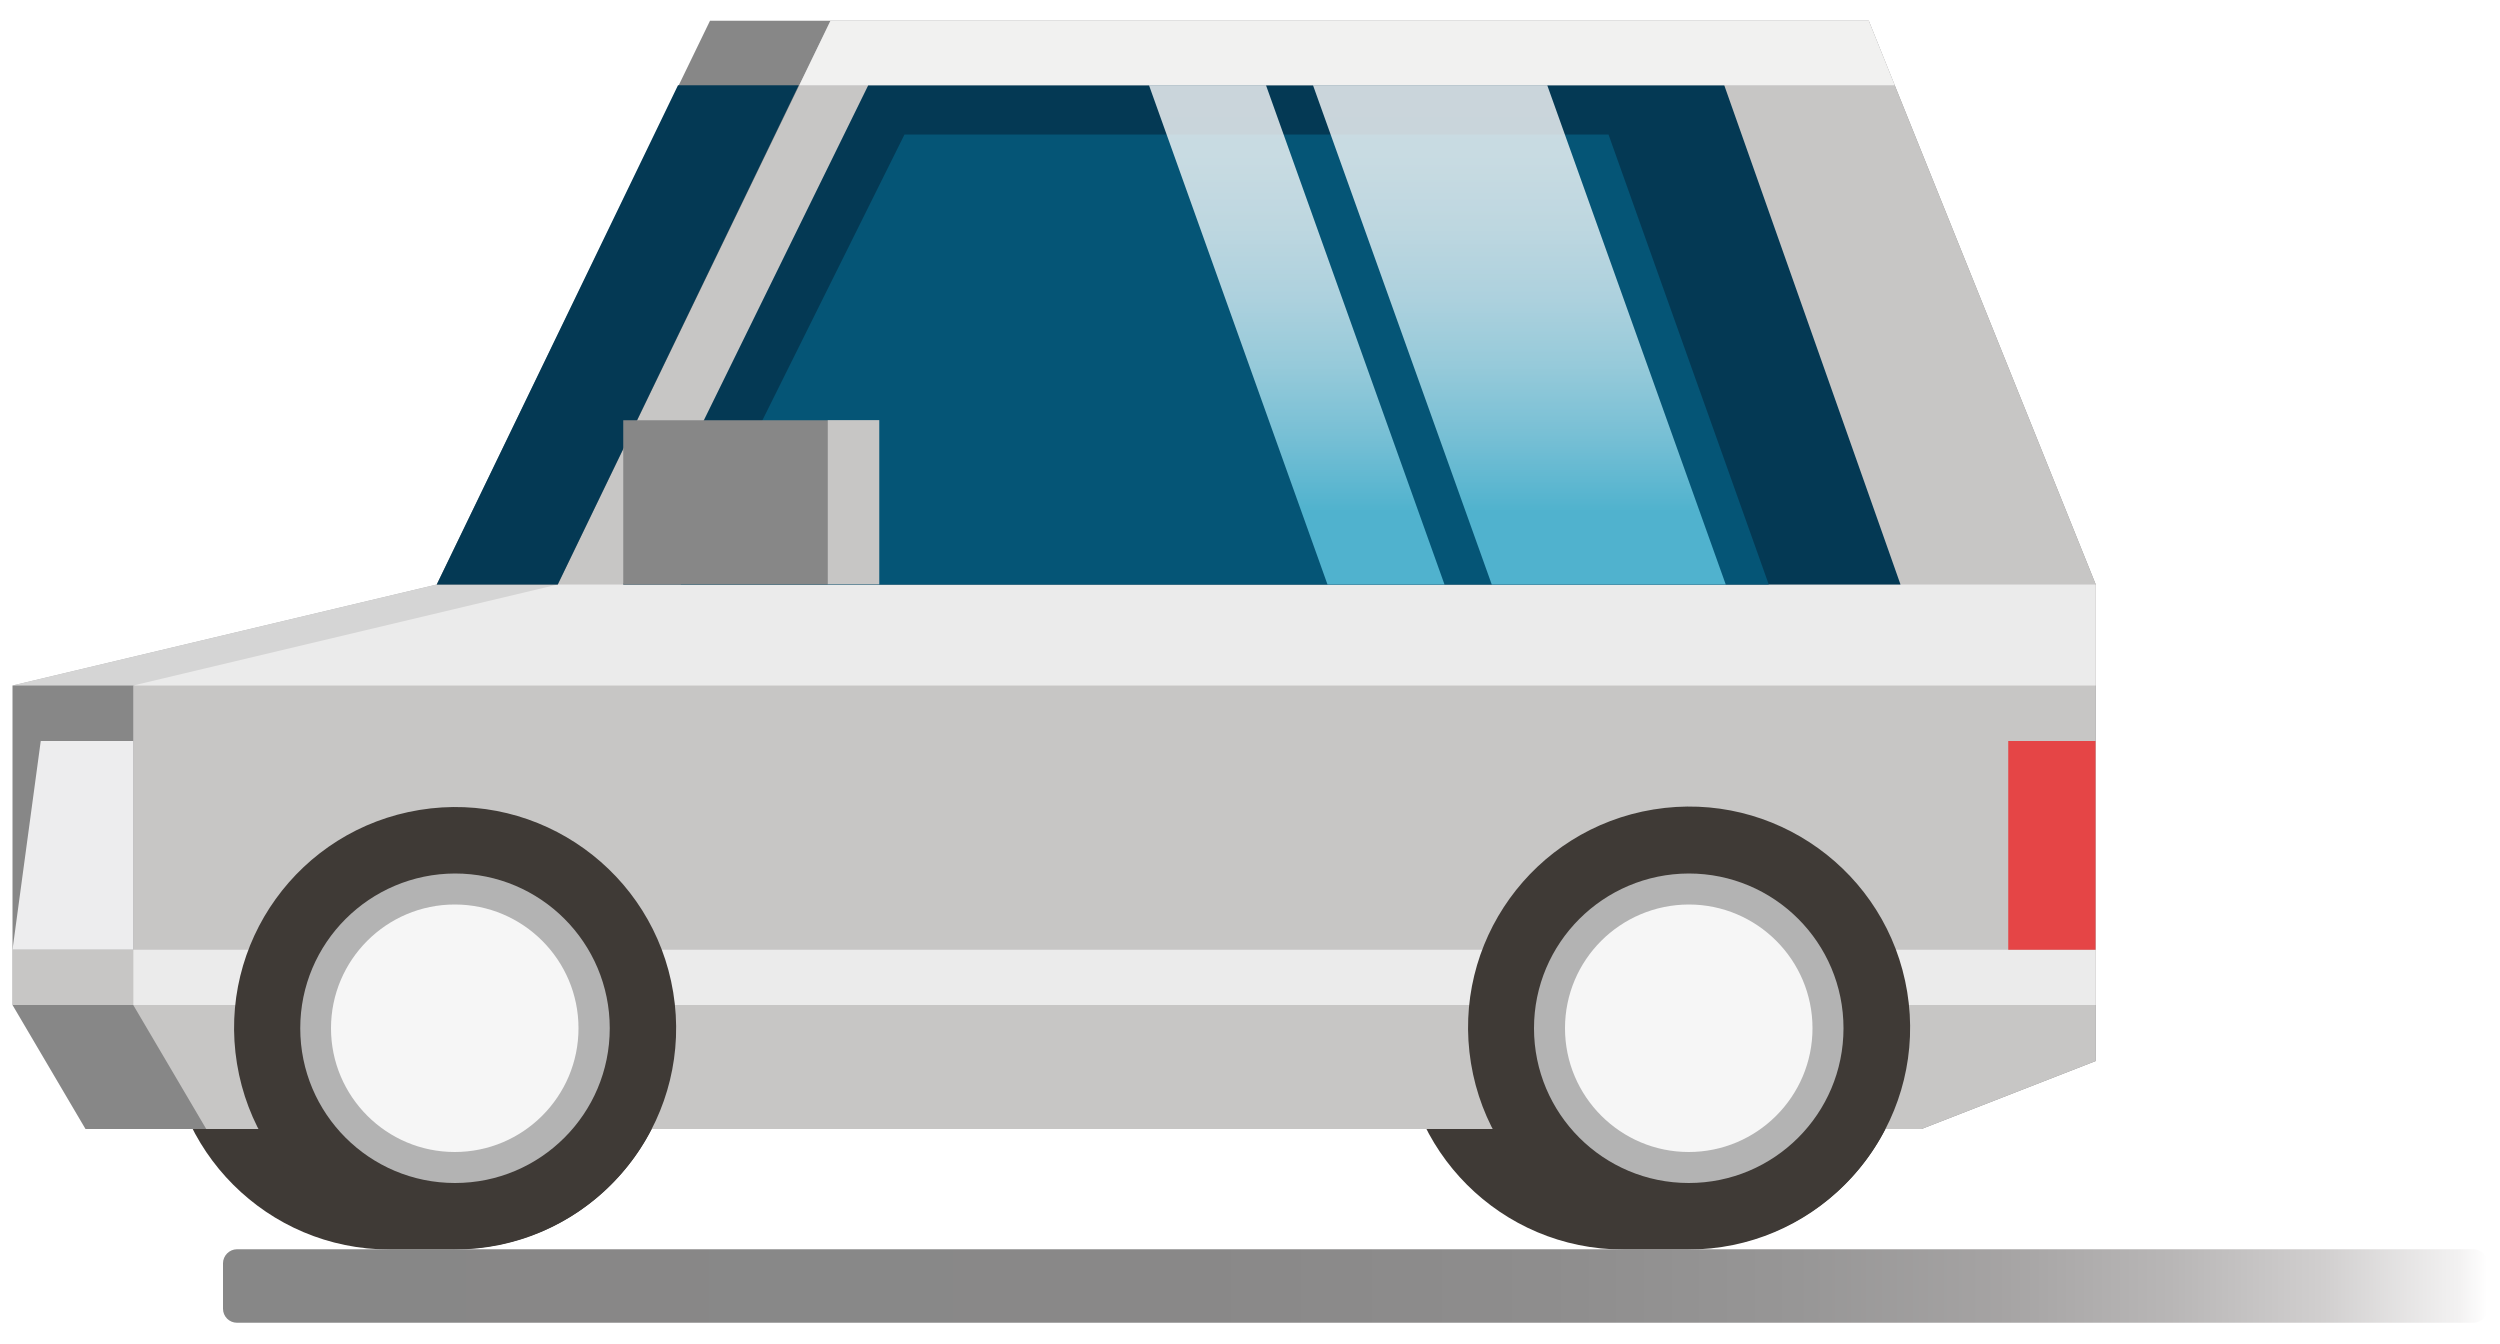 <?xml version="1.0" encoding="utf-8"?>
<!-- Generator: Adobe Illustrator 26.0.2, SVG Export Plug-In . SVG Version: 6.00 Build 0)  -->
<svg version="1.1" id="Layer_1" xmlns="http://www.w3.org/2000/svg" xmlns:xlink="http://www.w3.org/1999/xlink" x="0px" y="0px"
	 viewBox="0 0 100 53.76" style="enable-background:new 0 0 100 53.76;" xml:space="preserve">
<style type="text/css">
	.st0{fill:#3F3A36;}
	.st1{fill:#878787;}
	.st2{fill:#C7C6C5;}
	.st3{opacity:0.65;fill:#FFFFFF;}
	.st4{fill:#043954;}
	.st5{fill:#055576;}
	.st6{fill:#B3B3B3;}
	.st7{fill:#F6F6F6;}
	.st8{fill:#EDEDEE;}
	.st9{fill:#E54546;}
	.st10{filter:url(#Adobe_OpacityMaskFilter);}
	.st11{filter:url(#Adobe_OpacityMaskFilter_00000000913199909530867740000007877514963315867061_);}
	.st12{mask:url(#SVGID_1_);fill:url(#SVGID_00000110440833018824003670000002800602154820038056_);}
	.st13{fill:url(#SVGID_00000176756004508212132060000009471640471671975606_);}
	.st14{filter:url(#Adobe_OpacityMaskFilter_00000167385320041547683550000014466947808527460795_);}
	.st15{filter:url(#Adobe_OpacityMaskFilter_00000155860628438860778430000006006642136561955226_);}
	
		.st16{mask:url(#SVGID_00000018916861470472332980000012641578513561099703_);fill:url(#SVGID_00000069358350042903187070000015781425299749986751_);}
	.st17{opacity:0.79;fill:url(#SVGID_00000076568130059148119770000015719368427215434651_);}
	.st18{filter:url(#Adobe_OpacityMaskFilter_00000107551176326698247240000016954222362254531997_);}
	.st19{filter:url(#Adobe_OpacityMaskFilter_00000087408319807306885060000001205084053155003776_);}
	
		.st20{mask:url(#SVGID_00000099629243049913572240000002879298044939287687_);fill:url(#SVGID_00000174593263441771749520000000822567008586016687_);}
	.st21{opacity:0.79;fill:url(#SVGID_00000093146737651638915260000003610076000651635890_);}
	.st22{opacity:0.75;fill:#FFFFFF;}
</style>
<g>
	<path class="st0" d="M64.93,32.3h2.61c4.88,0,8.84,3.96,8.84,8.84c0,4.88-3.96,8.84-8.84,8.84h-2.61c-4.88,0-8.84-3.96-8.84-8.84
		C56.1,36.25,60.05,32.3,64.93,32.3z"/>
	<path class="st0" d="M15.58,32.3h2.61c4.88,0,8.84,3.96,8.84,8.84c0,4.88-3.96,8.84-8.84,8.84h-2.61c-4.88,0-8.84-3.96-8.84-8.84
		C6.74,36.25,10.7,32.3,15.58,32.3z"/>
	<polygon class="st1" points="0.5,27.42 17.47,23.38 28.4,0.83 74.75,0.83 83.83,23.38 83.83,42.44 76.86,45.16 3.42,45.16 
		0.5,40.2 	"/>
	<polygon class="st2" points="5.33,27.42 22.31,23.38 33.22,0.83 74.75,0.83 83.83,23.38 83.83,42.44 76.86,45.16 8.25,45.16 
		5.33,40.2 	"/>
	<polygon class="st3" points="0.5,27.42 17.47,23.38 83.83,23.38 83.83,27.42 	"/>
	<polygon class="st4" points="34.73,3.41 68.97,3.41 76.02,23.38 24.93,23.38 	"/>
	<polygon class="st5" points="36.18,5.38 64.34,5.38 70.75,23.38 27.23,23.38 	"/>
	<rect x="0.5" y="37.99" class="st3" width="83.33" height="2.21"/>
	<g>
		
			<ellipse transform="matrix(0.987 -0.161 0.161 0.987 -5.73 11.384)" class="st0" cx="67.55" cy="41.13" rx="8.84" ry="8.84"/>
		<path class="st6" d="M61.36,41.13c0,3.42,2.77,6.19,6.19,6.19c3.42,0,6.19-2.77,6.19-6.19c0-3.42-2.77-6.19-6.19-6.19
			C64.13,34.95,61.36,37.72,61.36,41.13z"/>
		<path class="st7" d="M62.6,41.13c0,2.73,2.22,4.95,4.95,4.95c2.73,0,4.95-2.22,4.95-4.95c0-2.73-2.22-4.95-4.95-4.95
			C64.81,36.19,62.6,38.4,62.6,41.13z"/>
	</g>
	<g>
		<ellipse transform="matrix(0.987 -0.161 0.161 0.987 -6.371 3.456)" class="st0" cx="18.19" cy="41.13" rx="8.84" ry="8.84"/>
		<path class="st6" d="M12.01,41.13c0,3.42,2.77,6.19,6.19,6.19c3.42,0,6.19-2.77,6.19-6.19c0-3.42-2.77-6.19-6.19-6.19
			C14.78,34.95,12.01,37.72,12.01,41.13z"/>
		<path class="st7" d="M13.24,41.13c0,2.73,2.22,4.95,4.95,4.95s4.95-2.22,4.95-4.95c0-2.73-2.22-4.95-4.95-4.95
			S13.24,38.4,13.24,41.13z"/>
	</g>
	<polygon class="st8" points="5.33,37.99 0.5,37.99 1.63,29.64 5.33,29.64 	"/>
	<rect x="80.33" y="29.64" class="st9" width="3.49" height="8.35"/>
	<polygon class="st4" points="22.31,23.38 17.47,23.38 27.12,3.41 31.95,3.41 	"/>
	<rect x="24.93" y="16.81" class="st1" width="8.19" height="6.57"/>
	
		<rect x="33.12" y="16.81" transform="matrix(-1 -1.224647e-16 1.224647e-16 -1 68.291 40.185)" class="st2" width="2.06" height="6.57"/>
	<rect x="0.5" y="37.99" class="st2" width="4.83" height="2.21"/>
	<defs>
		<filter id="Adobe_OpacityMaskFilter" filterUnits="userSpaceOnUse" x="8.92" y="49.97" width="90.58" height="2.95">
			<feFlood  style="flood-color:white;flood-opacity:1" result="back"/>
			<feBlend  in="SourceGraphic" in2="back" mode="normal"/>
		</filter>
	</defs>
	<mask maskUnits="userSpaceOnUse" x="8.92" y="49.97" width="90.58" height="2.95" id="SVGID_1_">
		<g class="st10">
			<defs>
				
					<filter id="Adobe_OpacityMaskFilter_00000089576524636528981720000015918828330627476614_" filterUnits="userSpaceOnUse" x="8.92" y="49.97" width="90.58" height="2.95">
					<feFlood  style="flood-color:white;flood-opacity:1" result="back"/>
					<feBlend  in="SourceGraphic" in2="back" mode="normal"/>
				</filter>
			</defs>
			<mask maskUnits="userSpaceOnUse" x="8.92" y="49.97" width="90.58" height="2.95" id="SVGID_1_">
				<g style="filter:url(#Adobe_OpacityMaskFilter_00000089576524636528981720000015918828330627476614_);">
				</g>
			</mask>
			
				<linearGradient id="SVGID_00000031922567414110243580000000324511249174018750_" gradientUnits="userSpaceOnUse" x1="4090.291" y1="51.449" x2="3999.708" y2="51.449" gradientTransform="matrix(-1 0 0 1 4099.208 0)">
				<stop  offset="0" style="stop-color:#FFFFFF"/>
				<stop  offset="0.39" style="stop-color:#FDFDFD"/>
				<stop  offset="0.53" style="stop-color:#F6F6F6"/>
				<stop  offset="0.63" style="stop-color:#EBEBEB"/>
				<stop  offset="0.711" style="stop-color:#DADADA"/>
				<stop  offset="0.78" style="stop-color:#C4C4C4"/>
				<stop  offset="0.842" style="stop-color:#A8A8A8"/>
				<stop  offset="0.897" style="stop-color:#888888"/>
				<stop  offset="0.948" style="stop-color:#626262"/>
				<stop  offset="0.994" style="stop-color:#393939"/>
				<stop  offset="1" style="stop-color:#333333"/>
			</linearGradient>
			<path style="mask:url(#SVGID_1_);fill:url(#SVGID_00000031922567414110243580000000324511249174018750_);" d="M9.48,49.97h89.46
				c0.31,0,0.56,0.25,0.56,0.56v1.82c0,0.31-0.25,0.56-0.56,0.56H9.48c-0.31,0-0.56-0.25-0.56-0.56v-1.82
				C8.92,50.23,9.17,49.97,9.48,49.97z"/>
		</g>
	</mask>
	
		<linearGradient id="SVGID_00000140718985260059777250000004581171013513748414_" gradientUnits="userSpaceOnUse" x1="4090.291" y1="51.449" x2="3999.708" y2="51.449" gradientTransform="matrix(-1 0 0 1 4099.208 0)">
		<stop  offset="0" style="stop-color:#878787"/>
		<stop  offset="0.43" style="stop-color:#898888"/>
		<stop  offset="0.585" style="stop-color:#8E8D8D"/>
		<stop  offset="0.695" style="stop-color:#979696"/>
		<stop  offset="0.784" style="stop-color:#A5A3A3"/>
		<stop  offset="0.86" style="stop-color:#B8B6B6"/>
		<stop  offset="0.928" style="stop-color:#D1CFCF"/>
		<stop  offset="0.988" style="stop-color:#F3F2F2"/>
		<stop  offset="1" style="stop-color:#FFFFFF"/>
	</linearGradient>
	<path style="fill:url(#SVGID_00000140718985260059777250000004581171013513748414_);" d="M9.48,49.97h89.46
		c0.31,0,0.56,0.25,0.56,0.56v1.82c0,0.31-0.25,0.56-0.56,0.56H9.48c-0.31,0-0.56-0.25-0.56-0.56v-1.82
		C8.92,50.23,9.17,49.97,9.48,49.97z"/>
	<defs>
		
			<filter id="Adobe_OpacityMaskFilter_00000152222843847313020940000003518362473550880674_" filterUnits="userSpaceOnUse" x="52.52" y="3.41" width="16.51" height="19.96">
			<feFlood  style="flood-color:white;flood-opacity:1" result="back"/>
			<feBlend  in="SourceGraphic" in2="back" mode="normal"/>
		</filter>
	</defs>
	
		<mask maskUnits="userSpaceOnUse" x="52.52" y="3.41" width="16.51" height="19.96" id="SVGID_00000148663239955343521580000017649308367407021988_">
		<g style="filter:url(#Adobe_OpacityMaskFilter_00000152222843847313020940000003518362473550880674_);">
			<defs>
				
					<filter id="Adobe_OpacityMaskFilter_00000125595503988168244740000000352725448863097476_" filterUnits="userSpaceOnUse" x="52.52" y="3.41" width="16.51" height="19.96">
					<feFlood  style="flood-color:white;flood-opacity:1" result="back"/>
					<feBlend  in="SourceGraphic" in2="back" mode="normal"/>
				</filter>
			</defs>
			
				<mask maskUnits="userSpaceOnUse" x="52.52" y="3.41" width="16.51" height="19.96" id="SVGID_00000148663239955343521580000017649308367407021988_">
				<g style="filter:url(#Adobe_OpacityMaskFilter_00000125595503988168244740000000352725448863097476_);">
				</g>
			</mask>
			
				<linearGradient id="SVGID_00000088128710617025319860000007855616294055742893_" gradientUnits="userSpaceOnUse" x1="60.778" y1="3.92" x2="60.778" y2="20.419">
				<stop  offset="0" style="stop-color:#666666"/>
				<stop  offset="0.157" style="stop-color:#6A6A6A"/>
				<stop  offset="0.319" style="stop-color:#777777"/>
				<stop  offset="0.484" style="stop-color:#8B8B8B"/>
				<stop  offset="0.651" style="stop-color:#A8A8A8"/>
				<stop  offset="0.819" style="stop-color:#CECECE"/>
				<stop  offset="0.987" style="stop-color:#FBFBFB"/>
				<stop  offset="1" style="stop-color:#FFFFFF"/>
			</linearGradient>
			
				<polygon style="mask:url(#SVGID_00000148663239955343521580000017649308367407021988_);fill:url(#SVGID_00000088128710617025319860000007855616294055742893_);" points="
				52.52,3.41 61.89,3.41 69.03,23.38 59.67,23.38 			"/>
		</g>
	</mask>
	
		<linearGradient id="SVGID_00000047019655933002070260000010825979465406727348_" gradientUnits="userSpaceOnUse" x1="60.778" y1="3.92" x2="60.778" y2="20.419">
		<stop  offset="0" style="stop-color:#FFFFFF"/>
		<stop  offset="0.156" style="stop-color:#FBFEFE"/>
		<stop  offset="0.317" style="stop-color:#EEF9FC"/>
		<stop  offset="0.481" style="stop-color:#DAF2F9"/>
		<stop  offset="0.647" style="stop-color:#BDE9F4"/>
		<stop  offset="0.814" style="stop-color:#97DCEE"/>
		<stop  offset="0.98" style="stop-color:#6ACDE6"/>
		<stop  offset="1" style="stop-color:#64CBE5"/>
	</linearGradient>
	<polygon style="opacity:0.79;fill:url(#SVGID_00000047019655933002070260000010825979465406727348_);" points="52.52,3.41 
		61.89,3.41 69.03,23.38 59.67,23.38 	"/>
	<defs>
		
			<filter id="Adobe_OpacityMaskFilter_00000010276117739573629900000014631296143581569169_" filterUnits="userSpaceOnUse" x="45.96" y="3.41" width="11.82" height="19.96">
			<feFlood  style="flood-color:white;flood-opacity:1" result="back"/>
			<feBlend  in="SourceGraphic" in2="back" mode="normal"/>
		</filter>
	</defs>
	
		<mask maskUnits="userSpaceOnUse" x="45.96" y="3.41" width="11.82" height="19.96" id="SVGID_00000178893298558227031030000008567292835335584151_">
		<g style="filter:url(#Adobe_OpacityMaskFilter_00000010276117739573629900000014631296143581569169_);">
			<defs>
				
					<filter id="Adobe_OpacityMaskFilter_00000039818835103908706790000010127272494800269211_" filterUnits="userSpaceOnUse" x="45.96" y="3.41" width="11.82" height="19.96">
					<feFlood  style="flood-color:white;flood-opacity:1" result="back"/>
					<feBlend  in="SourceGraphic" in2="back" mode="normal"/>
				</filter>
			</defs>
			
				<mask maskUnits="userSpaceOnUse" x="45.96" y="3.41" width="11.82" height="19.96" id="SVGID_00000178893298558227031030000008567292835335584151_">
				<g style="filter:url(#Adobe_OpacityMaskFilter_00000039818835103908706790000010127272494800269211_);">
				</g>
			</mask>
			
				<linearGradient id="SVGID_00000134944749366373345260000018445673305043923617_" gradientUnits="userSpaceOnUse" x1="51.867" y1="3.92" x2="51.867" y2="20.419">
				<stop  offset="0" style="stop-color:#666666"/>
				<stop  offset="0.157" style="stop-color:#6A6A6A"/>
				<stop  offset="0.319" style="stop-color:#777777"/>
				<stop  offset="0.484" style="stop-color:#8B8B8B"/>
				<stop  offset="0.651" style="stop-color:#A8A8A8"/>
				<stop  offset="0.819" style="stop-color:#CECECE"/>
				<stop  offset="0.987" style="stop-color:#FBFBFB"/>
				<stop  offset="1" style="stop-color:#FFFFFF"/>
			</linearGradient>
			
				<polygon style="mask:url(#SVGID_00000178893298558227031030000008567292835335584151_);fill:url(#SVGID_00000134944749366373345260000018445673305043923617_);" points="
				45.96,3.41 50.64,3.41 57.78,23.38 53.1,23.38 			"/>
		</g>
	</mask>
	
		<linearGradient id="SVGID_00000116931770449297010780000000275270387677557889_" gradientUnits="userSpaceOnUse" x1="51.867" y1="3.92" x2="51.867" y2="20.419">
		<stop  offset="0" style="stop-color:#FFFFFF"/>
		<stop  offset="0.156" style="stop-color:#FBFEFE"/>
		<stop  offset="0.317" style="stop-color:#EEF9FC"/>
		<stop  offset="0.481" style="stop-color:#DAF2F9"/>
		<stop  offset="0.647" style="stop-color:#BDE9F4"/>
		<stop  offset="0.814" style="stop-color:#97DCEE"/>
		<stop  offset="0.98" style="stop-color:#6ACDE6"/>
		<stop  offset="1" style="stop-color:#64CBE5"/>
	</linearGradient>
	<polygon style="opacity:0.79;fill:url(#SVGID_00000116931770449297010780000000275270387677557889_);" points="45.96,3.41 
		50.64,3.41 57.78,23.38 53.1,23.38 	"/>
	<polygon class="st22" points="75.79,3.41 74.75,0.83 33.22,0.83 31.97,3.41 	"/>
</g>
</svg>
